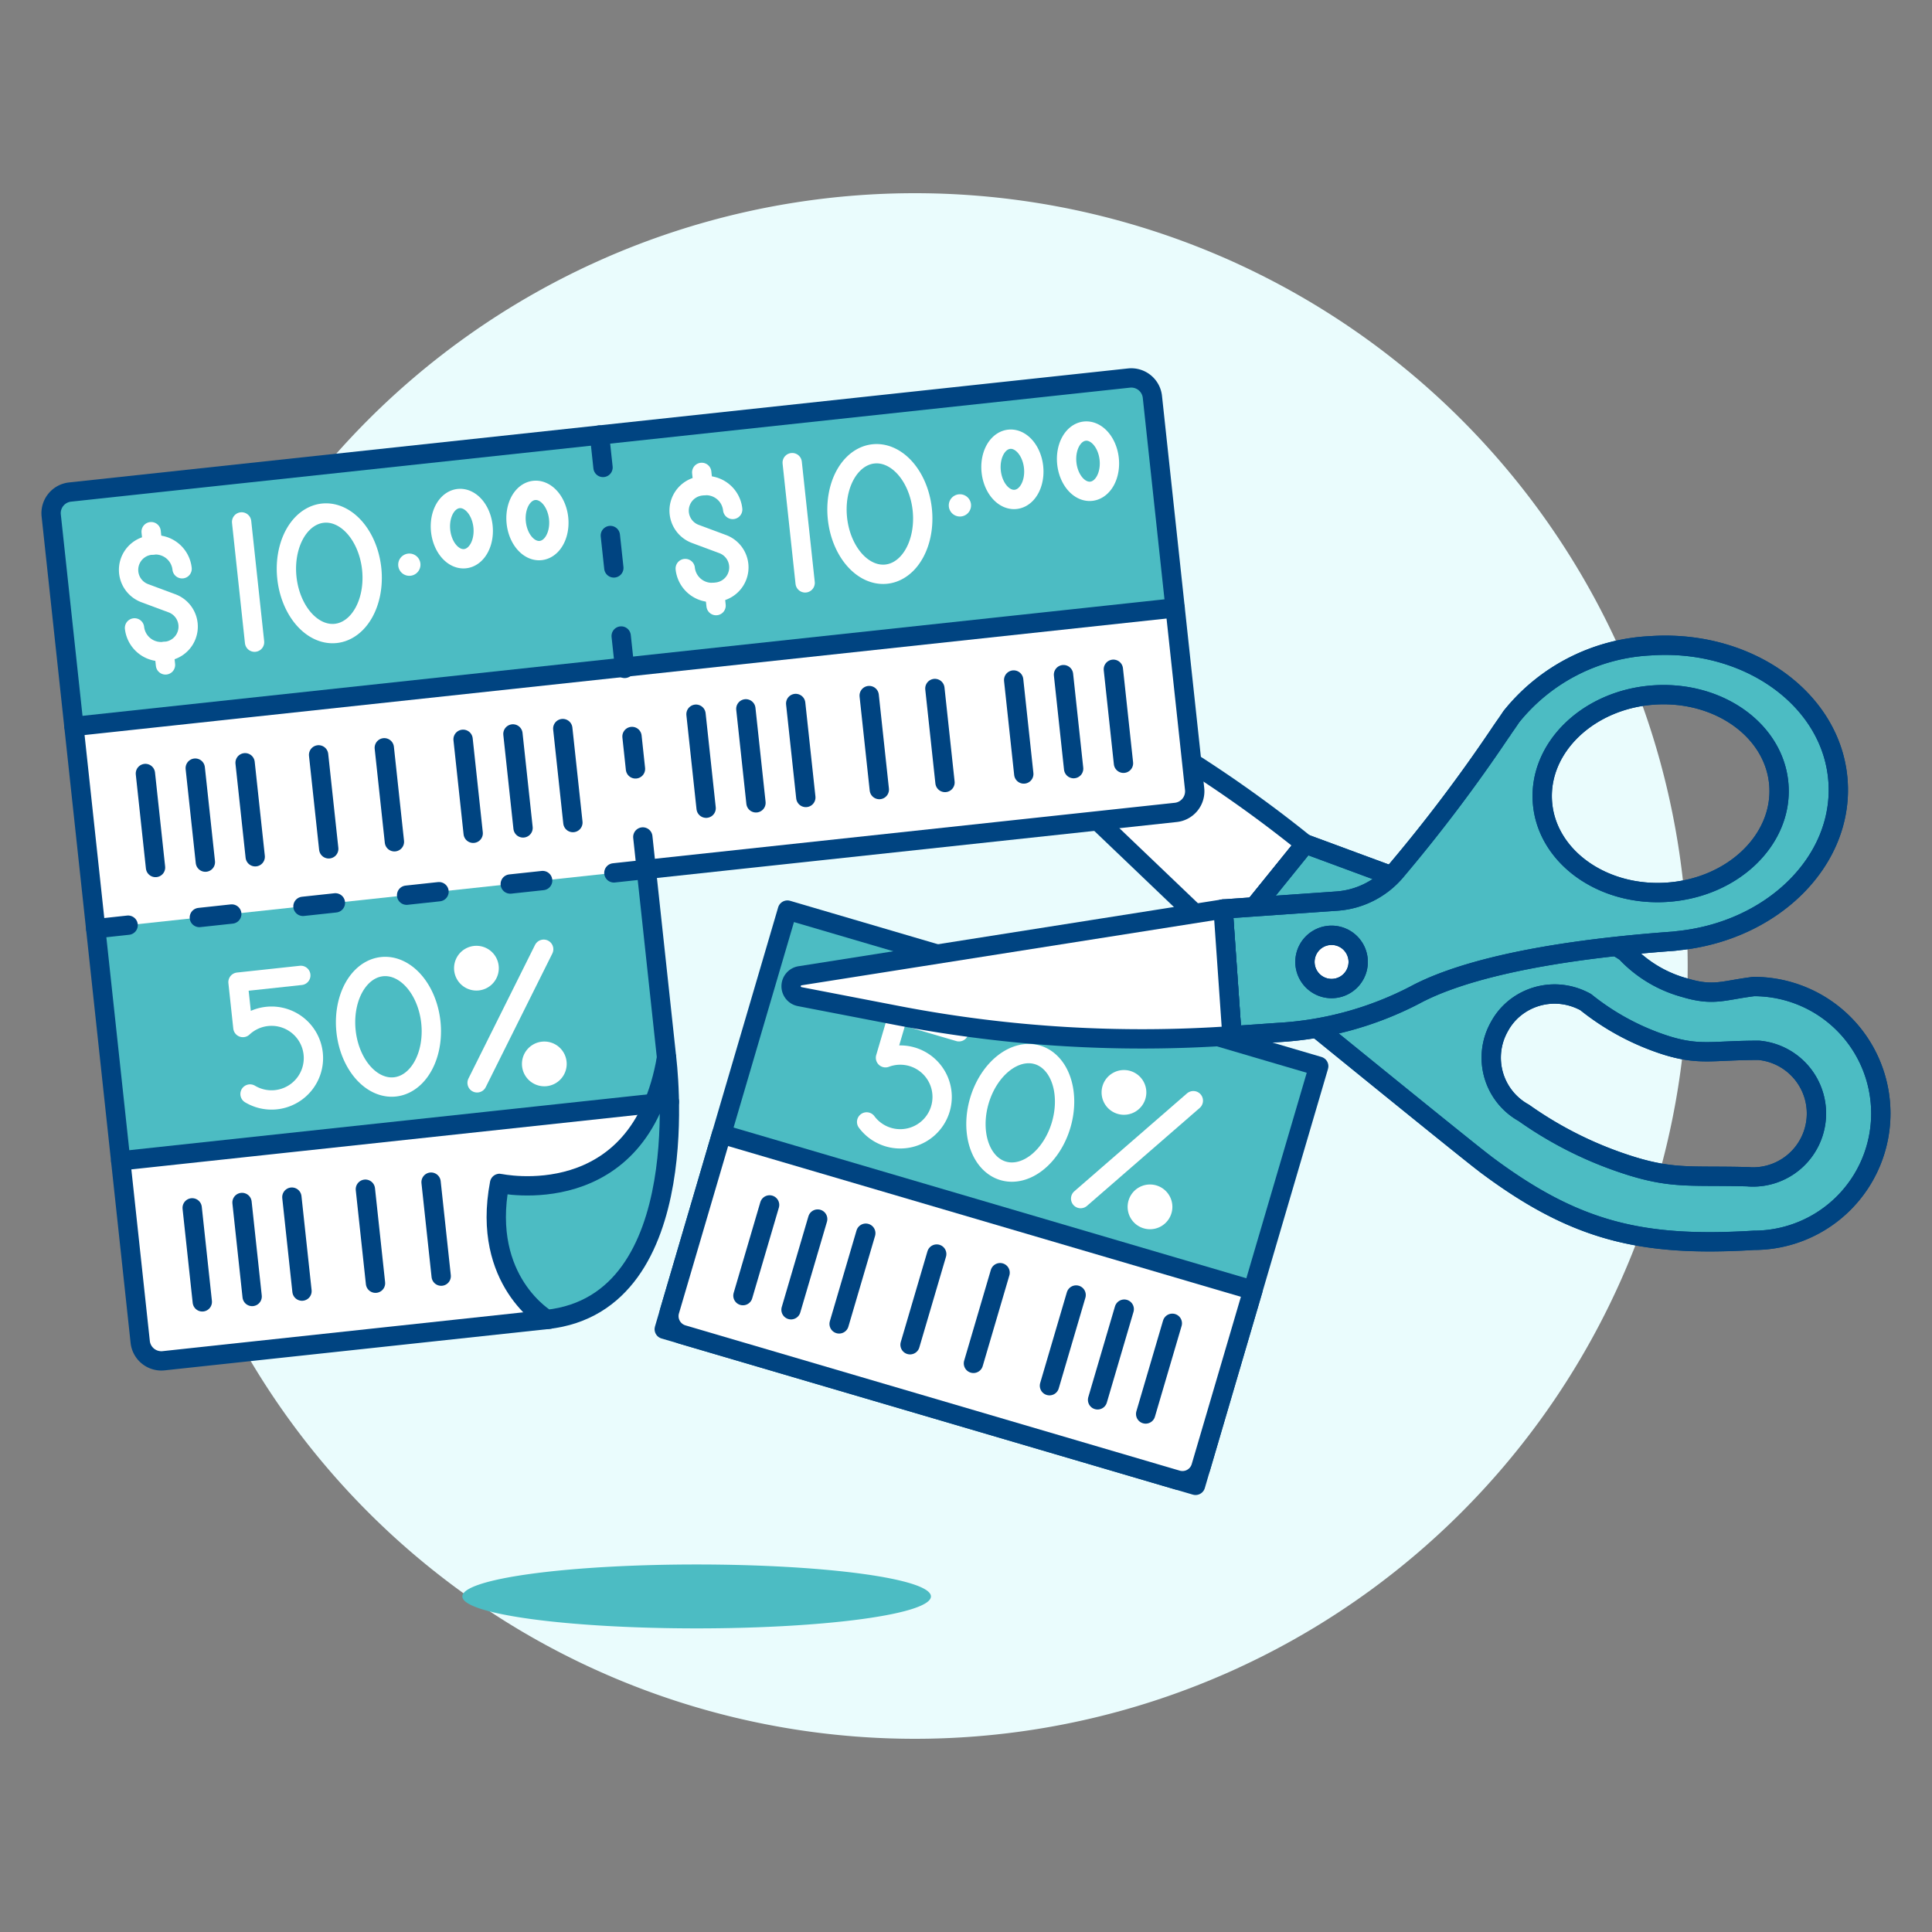 <svg viewBox="0 0 100 100" height="400" width="400" xmlns="http://www.w3.org/2000/svg"><rect x="0" y="0" width="100" height="100" fill="#808080" stroke="none"/><path d="M7.354 50.000 A40.000 40.000 0 1 0 87.354 50.000 A40.000 40.000 0 1 0 7.354 50.000 Z" fill="#eafcfd"></path><path d="M23.931 82.631 A12.127 1.654 0 1 0 48.185 82.631 A12.127 1.654 0 1 0 23.931 82.631 Z" fill="#4cbcc3"></path><path d="M40.013 47.662 L62.625 47.662 L62.625 76.325 L40.013 76.325 Z" fill="#4cbcc3" stroke="#004481" stroke-linecap="round" stroke-linejoin="round" transform="translate(-22.629 93.751) rotate(-73.623)"></path><path d="M44.857,58.071a2.168,2.168,0,1,0,.976-3.322l.666-2.265,3.136.921" fill="none" stroke="#ffffff" stroke-linecap="round" stroke-linejoin="round"></path><path d="M49.679 57.601 A3.13 2.207 0 1 0 55.939 57.601 A3.13 2.207 0 1 0 49.679 57.601 Z" fill="none" stroke="#ffffff" stroke-linecap="round" stroke-linejoin="round" transform="translate(-17.345 92.026) rotate(-73.623)"></path><path d="M55.934 62.039L61.767 56.971" fill="none" stroke="#ffffff" stroke-linecap="round" stroke-linejoin="round"></path><path d="M57.018 56.543 A1.158 1.158 0 1 0 59.334 56.543 A1.158 1.158 0 1 0 57.018 56.543 Z" fill="#ffffff"></path><path d="M58.366 62.467 A1.158 1.158 0 1 0 60.682 62.467 A1.158 1.158 0 1 0 58.366 62.467 Z" fill="#ffffff"></path><path d="M64.849,66.783,37.349,58.7l-2.686,9.14a1,1,0,0,0,.677,1.241L60.922,76.6a1,1,0,0,0,1.241-.677Z" fill="#ffffff" stroke="#004481" stroke-linecap="round" stroke-linejoin="round"></path><path d="M39.834 62.366L38.454 67.062" fill="none" stroke="#004481" stroke-linecap="round" stroke-linejoin="round"></path><path d="M42.323 63.098L40.943 67.793" fill="none" stroke="#004481" stroke-linecap="round" stroke-linejoin="round"></path><path d="M44.813 63.83L43.433 68.525" fill="none" stroke="#004481" stroke-linecap="round" stroke-linejoin="round"></path><path d="M55.7 67.029L54.32 71.724" fill="none" stroke="#004481" stroke-linecap="round" stroke-linejoin="round"></path><path d="M58.19 67.761L56.81 72.456" fill="none" stroke="#004481" stroke-linecap="round" stroke-linejoin="round"></path><path d="M60.679 68.493L59.299 73.188" fill="none" stroke="#004481" stroke-linecap="round" stroke-linejoin="round"></path><path d="M48.484 64.909L47.104 69.604" fill="none" stroke="#004481" stroke-linecap="round" stroke-linejoin="round"></path><path d="M51.765 65.873L50.385 70.568" fill="none" stroke="#004481" stroke-linecap="round" stroke-linejoin="round"></path><path d="M67.558,43.682,63.424,48.8l-16.008-15.3a.548.548,0,0,1,.6-.9l4.854,2.141a65.47,65.47,0,0,1,14.686,8.948" fill="#ffffff"></path><path d="M67.558,43.682,63.424,48.8l-16.008-15.3a.548.548,0,0,1,.6-.9l4.854,2.141a65.47,65.47,0,0,1,14.686,8.948" fill="none" stroke="#004481" stroke-linecap="round" stroke-linejoin="round"></path><path d="M90.783,51.061c-1.612.2-2.074.516-3.595.059A6.522,6.522,0,0,1,84.16,49.3l-.043-.033a6.543,6.543,0,0,0-2.438-1,31,31,0,0,1-5.285-1.32l-8.836-3.267-4.411,5.455S76.239,59.8,76.818,60.2l.065.055c4.65,3.487,8.1,4.3,13.9,3.945a6.568,6.568,0,1,0,0-13.136Zm-.259,9.848c-2.838-.081-3.837.127-6-.53A19.813,19.813,0,0,1,78.869,57.6a3.263,3.263,0,0,1-1.259-4.465,3.179,3.179,0,0,1,.849-1,3.281,3.281,0,0,1,2.961-.543,3.379,3.379,0,0,1,.656.277,12.9,12.9,0,0,0,4.209,2.252c1.718.524,2.377.241,4.755.243a3.285,3.285,0,0,1-.516,6.549Z" fill="#4cbcc3" stroke="#004481" stroke-linecap="round" stroke-linejoin="round"></path><path d="M90.783,51.061c-1.612.2-2.074.516-3.595.059A6.522,6.522,0,0,1,84.16,49.3l-.043-.033a6.543,6.543,0,0,0-2.438-1,31,31,0,0,1-5.285-1.32l-8.836-3.267-4.411,5.455C76.928,60.361,76.7,60.1,76.883,60.252c4.65,3.487,8.1,4.3,13.9,3.945a6.568,6.568,0,1,0,0-13.136Zm-.259,9.848c-2.838-.081-3.837.127-6-.53A19.813,19.813,0,0,1,78.869,57.6a3.263,3.263,0,0,1-1.259-4.465,3.179,3.179,0,0,1,.849-1,3.281,3.281,0,0,1,2.961-.543,3.379,3.379,0,0,1,.656.277,12.9,12.9,0,0,0,4.209,2.252c1.718.524,2.377.241,4.755.243a3.285,3.285,0,0,1-.516,6.549Z" fill="none" stroke="#004481" stroke-linecap="round" stroke-linejoin="round"></path><path d="M85.421,33.426a9.829,9.829,0,0,0-7.2,3.677c-.149.23-.309.45-.459.669a.109.109,0,0,1-.04.058,81.4,81.4,0,0,1-5.5,7.292A4.4,4.4,0,0,1,69.2,46.64l-5.891.411.458,6.558,2.415-.169a17.437,17.437,0,0,0,7.037-1.93c1.863-1.009,5.666-2.219,13.271-2.783.109-.007.218-.015.327-.033,4.908-.486,8.608-4.116,8.319-8.258C94.842,36.217,90.493,33.072,85.421,33.426Zm.891,12.755c-3.377.236-6.28-1.857-6.477-4.677s2.387-5.3,5.764-5.531,6.28,1.856,6.477,4.676S89.689,45.945,86.312,46.181Z" fill="#4cbcc3" stroke="#004481" stroke-linecap="round" stroke-linejoin="round"></path><path d="M85.421,33.426a9.829,9.829,0,0,0-7.2,3.677c-.149.23-.309.45-.459.669a.109.109,0,0,1-.04.058,81.4,81.4,0,0,1-5.5,7.292A4.4,4.4,0,0,1,69.2,46.64l-5.891.411.458,6.558,2.415-.169a17.437,17.437,0,0,0,7.037-1.93c1.863-1.009,5.666-2.219,13.271-2.783.109-.007.218-.015.327-.033,4.908-.486,8.608-4.116,8.319-8.258C94.842,36.217,90.493,33.072,85.421,33.426Zm.891,12.755c-3.377.236-6.28-1.857-6.477-4.677s2.387-5.3,5.764-5.531,6.28,1.856,6.477,4.676S89.689,45.945,86.312,46.181Z" fill="none" stroke="#004481" stroke-linecap="round" stroke-linejoin="round"></path><path d="M63.767,53.609l-.458-6.558-21.9,3.455a.548.548,0,0,0-.018,1.079L46.6,52.591a66.871,66.871,0,0,0,17.169,1.018" fill="#ffffff"></path><path d="M63.767,53.609l-.458-6.558-21.9,3.455a.548.548,0,0,0-.018,1.079L46.6,52.591a66.871,66.871,0,0,0,17.169,1.018" fill="none" stroke="#004481" stroke-linecap="round" stroke-linejoin="round"></path><path d="M67.544 49.789 A1.378 1.378 0 1 0 70.300 49.789 A1.378 1.378 0 1 0 67.544 49.789 Z" fill="#ffffff" stroke="#004481" stroke-linecap="round" stroke-linejoin="round"></path><path d="M67.544 49.789 A1.378 1.378 0 1 0 70.300 49.789 A1.378 1.378 0 1 0 67.544 49.789 Z" fill="none" stroke="#004481" stroke-linecap="round" stroke-linejoin="round"></path><path d="M2.651,26.682a1.1,1.1,0,0,1,.978-1.214l54.805-5.9a1.1,1.1,0,0,1,1.214.978l2.185,20.29a1.1,1.1,0,0,1-.978,1.214L33.452,45l1.05,9.747-.75,7.773-5.319,5.763L8.471,70.432a1.1,1.1,0,0,1-1.214-.978Z" fill="#4cbcc3"></path><path d="M4.954,48.068l55.9-6.02a1.1,1.1,0,0,0,.978-1.214l-1.009-9.37-57,6.138Z" fill="#ffffff"></path><path d="M36.025 36.967L36.549 41.833" fill="none" stroke="#004481" stroke-linecap="round" stroke-linejoin="round"></path><path d="M38.605 36.689L39.129 41.555" fill="none" stroke="#004481" stroke-linecap="round" stroke-linejoin="round"></path><path d="M41.185 36.412L41.709 41.277" fill="none" stroke="#004481" stroke-linecap="round" stroke-linejoin="round"></path><path d="M52.467 35.197L52.991 40.062" fill="none" stroke="#004481" stroke-linecap="round" stroke-linejoin="round"></path><path d="M55.047 34.919L55.571 39.785" fill="none" stroke="#004481" stroke-linecap="round" stroke-linejoin="round"></path><path d="M57.627 34.641L58.151 39.507" fill="none" stroke="#004481" stroke-linecap="round" stroke-linejoin="round"></path><path d="M44.989 36.002L45.513 40.868" fill="none" stroke="#004481" stroke-linecap="round" stroke-linejoin="round"></path><path d="M48.389 35.636L48.913 40.501" fill="none" stroke="#004481" stroke-linecap="round" stroke-linejoin="round"></path><path d="M7.526 40.036L8.05 44.902" fill="none" stroke="#004481" stroke-linecap="round" stroke-linejoin="round"></path><path d="M10.106 39.758L10.63 44.624" fill="none" stroke="#004481" stroke-linecap="round" stroke-linejoin="round"></path><path d="M12.686 39.48L13.21 44.346" fill="none" stroke="#004481" stroke-linecap="round" stroke-linejoin="round"></path><path d="M23.969 38.266L24.492 43.131" fill="none" stroke="#004481" stroke-linecap="round" stroke-linejoin="round"></path><path d="M26.549 37.988L27.073 42.853" fill="none" stroke="#004481" stroke-linecap="round" stroke-linejoin="round"></path><path d="M29.129 37.71L29.653 42.576" fill="none" stroke="#004481" stroke-linecap="round" stroke-linejoin="round"></path><path d="M16.491 39.071L17.015 43.936" fill="none" stroke="#004481" stroke-linecap="round" stroke-linejoin="round"></path><path d="M19.891 38.705L20.415 43.57" fill="none" stroke="#004481" stroke-linecap="round" stroke-linejoin="round"></path><path d="M33.452 44.999L33.272 43.321" fill="none" stroke="#004481" stroke-linecap="round" stroke-linejoin="round"></path><path d="M32.892 39.798L32.712 38.12" fill="none" stroke="#004481" stroke-linecap="round" stroke-linejoin="round"></path><path d="M43.335 26.605 A2.207 3.13 0 1 0 47.749 26.605 A2.207 3.13 0 1 0 43.335 26.605 Z" fill="none" stroke="#ffffff" stroke-linecap="round" stroke-linejoin="round" transform="translate(-2.587 5.029) rotate(-6.146)"></path><path d="M51.299 24.292 A1.103 1.565 0 1 0 53.505 24.292 A1.103 1.565 0 1 0 51.299 24.292 Z" fill="none" stroke="#ffffff" stroke-linecap="round" stroke-linejoin="round" transform="translate(-2.3 5.75) rotate(-6.146)"></path><path d="M55.212 23.871 A1.103 1.565 0 1 0 57.418 23.871 A1.103 1.565 0 1 0 55.212 23.871 Z" fill="none" stroke="#ffffff" stroke-linecap="round" stroke-linejoin="round" transform="translate(-2.232 6.167) rotate(-6.146)"></path><path d="M49.109 26.159 A0.576 0.576 0 1 0 50.261 26.159 A0.576 0.576 0 1 0 49.109 26.159 Z" fill="#ffffff"></path><path d="M41.004 23.946L41.674 30.17" fill="none" stroke="#ffffff" stroke-linecap="round" stroke-linejoin="round"></path><path d="M37.924,26.37A1.387,1.387,0,0,0,36.4,25.14l-.1.011a1.286,1.286,0,0,0-.311,2.484l1.418.527a1.287,1.287,0,0,1-.311,2.485l-.1.011a1.387,1.387,0,0,1-1.528-1.231" fill="none" stroke="#ffffff" stroke-linecap="round" stroke-linejoin="round"></path><path d="M36.396 25.14L36.321 24.45" fill="none" stroke="#ffffff" stroke-linecap="round" stroke-linejoin="round"></path><path d="M37.064 31.347L36.99 30.658" fill="none" stroke="#ffffff" stroke-linecap="round" stroke-linejoin="round"></path><path d="M14.837 29.674 A2.207 3.13 0 1 0 19.251 29.674 A2.207 3.13 0 1 0 14.837 29.674 Z" fill="none" stroke="#ffffff" stroke-linecap="round" stroke-linejoin="round" transform="translate(-3.079 1.995) rotate(-6.146)"></path><path d="M22.801 27.361 A1.103 1.565 0 1 0 25.007 27.361 A1.103 1.565 0 1 0 22.801 27.361 Z" fill="none" stroke="#ffffff" stroke-linecap="round" stroke-linejoin="round" transform="translate(-2.792 2.717) rotate(-6.146)"></path><path d="M26.714 26.940 A1.103 1.565 0 1 0 28.920 26.940 A1.103 1.565 0 1 0 26.714 26.940 Z" fill="none" stroke="#ffffff" stroke-linecap="round" stroke-linejoin="round" transform="translate(-2.724 3.133) rotate(-6.146)"></path><path d="M20.611 29.228 A0.576 0.576 0 1 0 21.763 29.228 A0.576 0.576 0 1 0 20.611 29.228 Z" fill="#ffffff"></path><path d="M12.506 27.014L13.176 33.239" fill="none" stroke="#ffffff" stroke-linecap="round" stroke-linejoin="round"></path><path d="M9.425,29.439A1.387,1.387,0,0,0,7.9,28.209l-.1.01A1.286,1.286,0,0,0,7.486,30.7l1.417.527a1.287,1.287,0,0,1-.311,2.485l-.1.01A1.388,1.388,0,0,1,6.963,32.5" fill="none" stroke="#ffffff" stroke-linecap="round" stroke-linejoin="round"></path><path d="M7.897 28.209L7.823 27.519" fill="none" stroke="#ffffff" stroke-linecap="round" stroke-linejoin="round"></path><path d="M8.566 34.416L8.491 33.726" fill="none" stroke="#ffffff" stroke-linecap="round" stroke-linejoin="round"></path><path d="M32.332 34.597L32.152 32.919" fill="none" stroke="#004481" stroke-linecap="round" stroke-linejoin="round"></path><path d="M31.772 29.396L31.591 27.718" fill="none" stroke="#004481" stroke-linecap="round" stroke-linejoin="round"></path><path d="M31.212 24.195L31.031 22.517" fill="none" stroke="#004481" stroke-linecap="round" stroke-linejoin="round"></path><path d="M12.942,56.626a2.168,2.168,0,1,0-.37-3.442l-.253-2.348,3.25-.35" fill="none" stroke="#ffffff" stroke-linecap="round" stroke-linejoin="round"></path><path d="M17.900 53.146 A2.207 3.13 0 1 0 22.314 53.146 A2.207 3.13 0 1 0 17.900 53.146 Z" fill="none" stroke="#ffffff" stroke-linecap="round" stroke-linejoin="round" transform="translate(-5.575 2.458) rotate(-6.146)"></path><path d="M24.694 56.048L28.141 49.132" fill="none" stroke="#ffffff" stroke-linecap="round" stroke-linejoin="round"></path><path d="M23.502 50.113 A1.158 1.158 0 1 0 25.818 50.113 A1.158 1.158 0 1 0 23.502 50.113 Z" fill="#ffffff"></path><path d="M27.016 55.068 A1.158 1.158 0 1 0 29.332 55.068 A1.158 1.158 0 1 0 27.016 55.068 Z" fill="#ffffff"></path><path d="M34.648,57.026l-28.4,3.058,1.009,9.37a1.1,1.1,0,0,0,1.214.978l19.962-2.15Z" fill="#ffffff"></path><path d="M9.947 62.518L10.471 67.384" fill="none" stroke="#004481" stroke-linecap="round" stroke-linejoin="round"></path><path d="M12.527 62.24L13.051 67.106" fill="none" stroke="#004481" stroke-linecap="round" stroke-linejoin="round"></path><path d="M15.107 61.963L15.631 66.828" fill="none" stroke="#004481" stroke-linecap="round" stroke-linejoin="round"></path><path d="M18.912 61.553L19.436 66.419" fill="none" stroke="#004481" stroke-linecap="round" stroke-linejoin="round"></path><path d="M22.312 61.187L22.836 66.053" fill="none" stroke="#004481" stroke-linecap="round" stroke-linejoin="round"></path><path d="M6.248 60.084L34.648 57.026" fill="none" stroke="#004481" stroke-linecap="round" stroke-linejoin="round"></path><path d="M33.452 44.999L31.774 45.18" fill="none" stroke="#004481" stroke-linecap="round" stroke-linejoin="round"></path><path d="M28.088 45.577L26.41 45.757" fill="none" stroke="#004481" stroke-linecap="round" stroke-linejoin="round"></path><path d="M22.724 46.154L21.046 46.335" fill="none" stroke="#004481" stroke-linecap="round" stroke-linejoin="round"></path><path d="M17.36 46.732L15.682 46.913" fill="none" stroke="#004481" stroke-linecap="round" stroke-linejoin="round"></path><path d="M6.632 47.887L4.954 48.068" fill="none" stroke="#004481" stroke-linecap="round" stroke-linejoin="round"></path><path d="M11.996 47.309L10.318 47.49" fill="none" stroke="#004481" stroke-linecap="round" stroke-linejoin="round"></path><path d="M2.651,26.682a1.1,1.1,0,0,1,.978-1.214l54.805-5.9a1.1,1.1,0,0,1,1.214.978l2.185,20.29a1.1,1.1,0,0,1-.978,1.214L33.452,45l1.05,9.747-.75,7.773-5.319,5.763L8.471,70.432a1.1,1.1,0,0,1-1.214-.978Z" fill="none" stroke="#004481" stroke-linecap="round" stroke-linejoin="round"></path><path d="M34.5,54.746s1.676,12.7-6.19,13.549c0,0-3.416-1.974-2.452-7.043C25.86,61.252,33.128,62.844,34.5,54.746Z" fill="#4cbcc3" stroke="#004481" stroke-linecap="round" stroke-linejoin="round"></path><path d="M3.827 37.602L60.824 31.464" fill="none" stroke="#004481" stroke-linecap="round" stroke-linejoin="round"></path></svg>